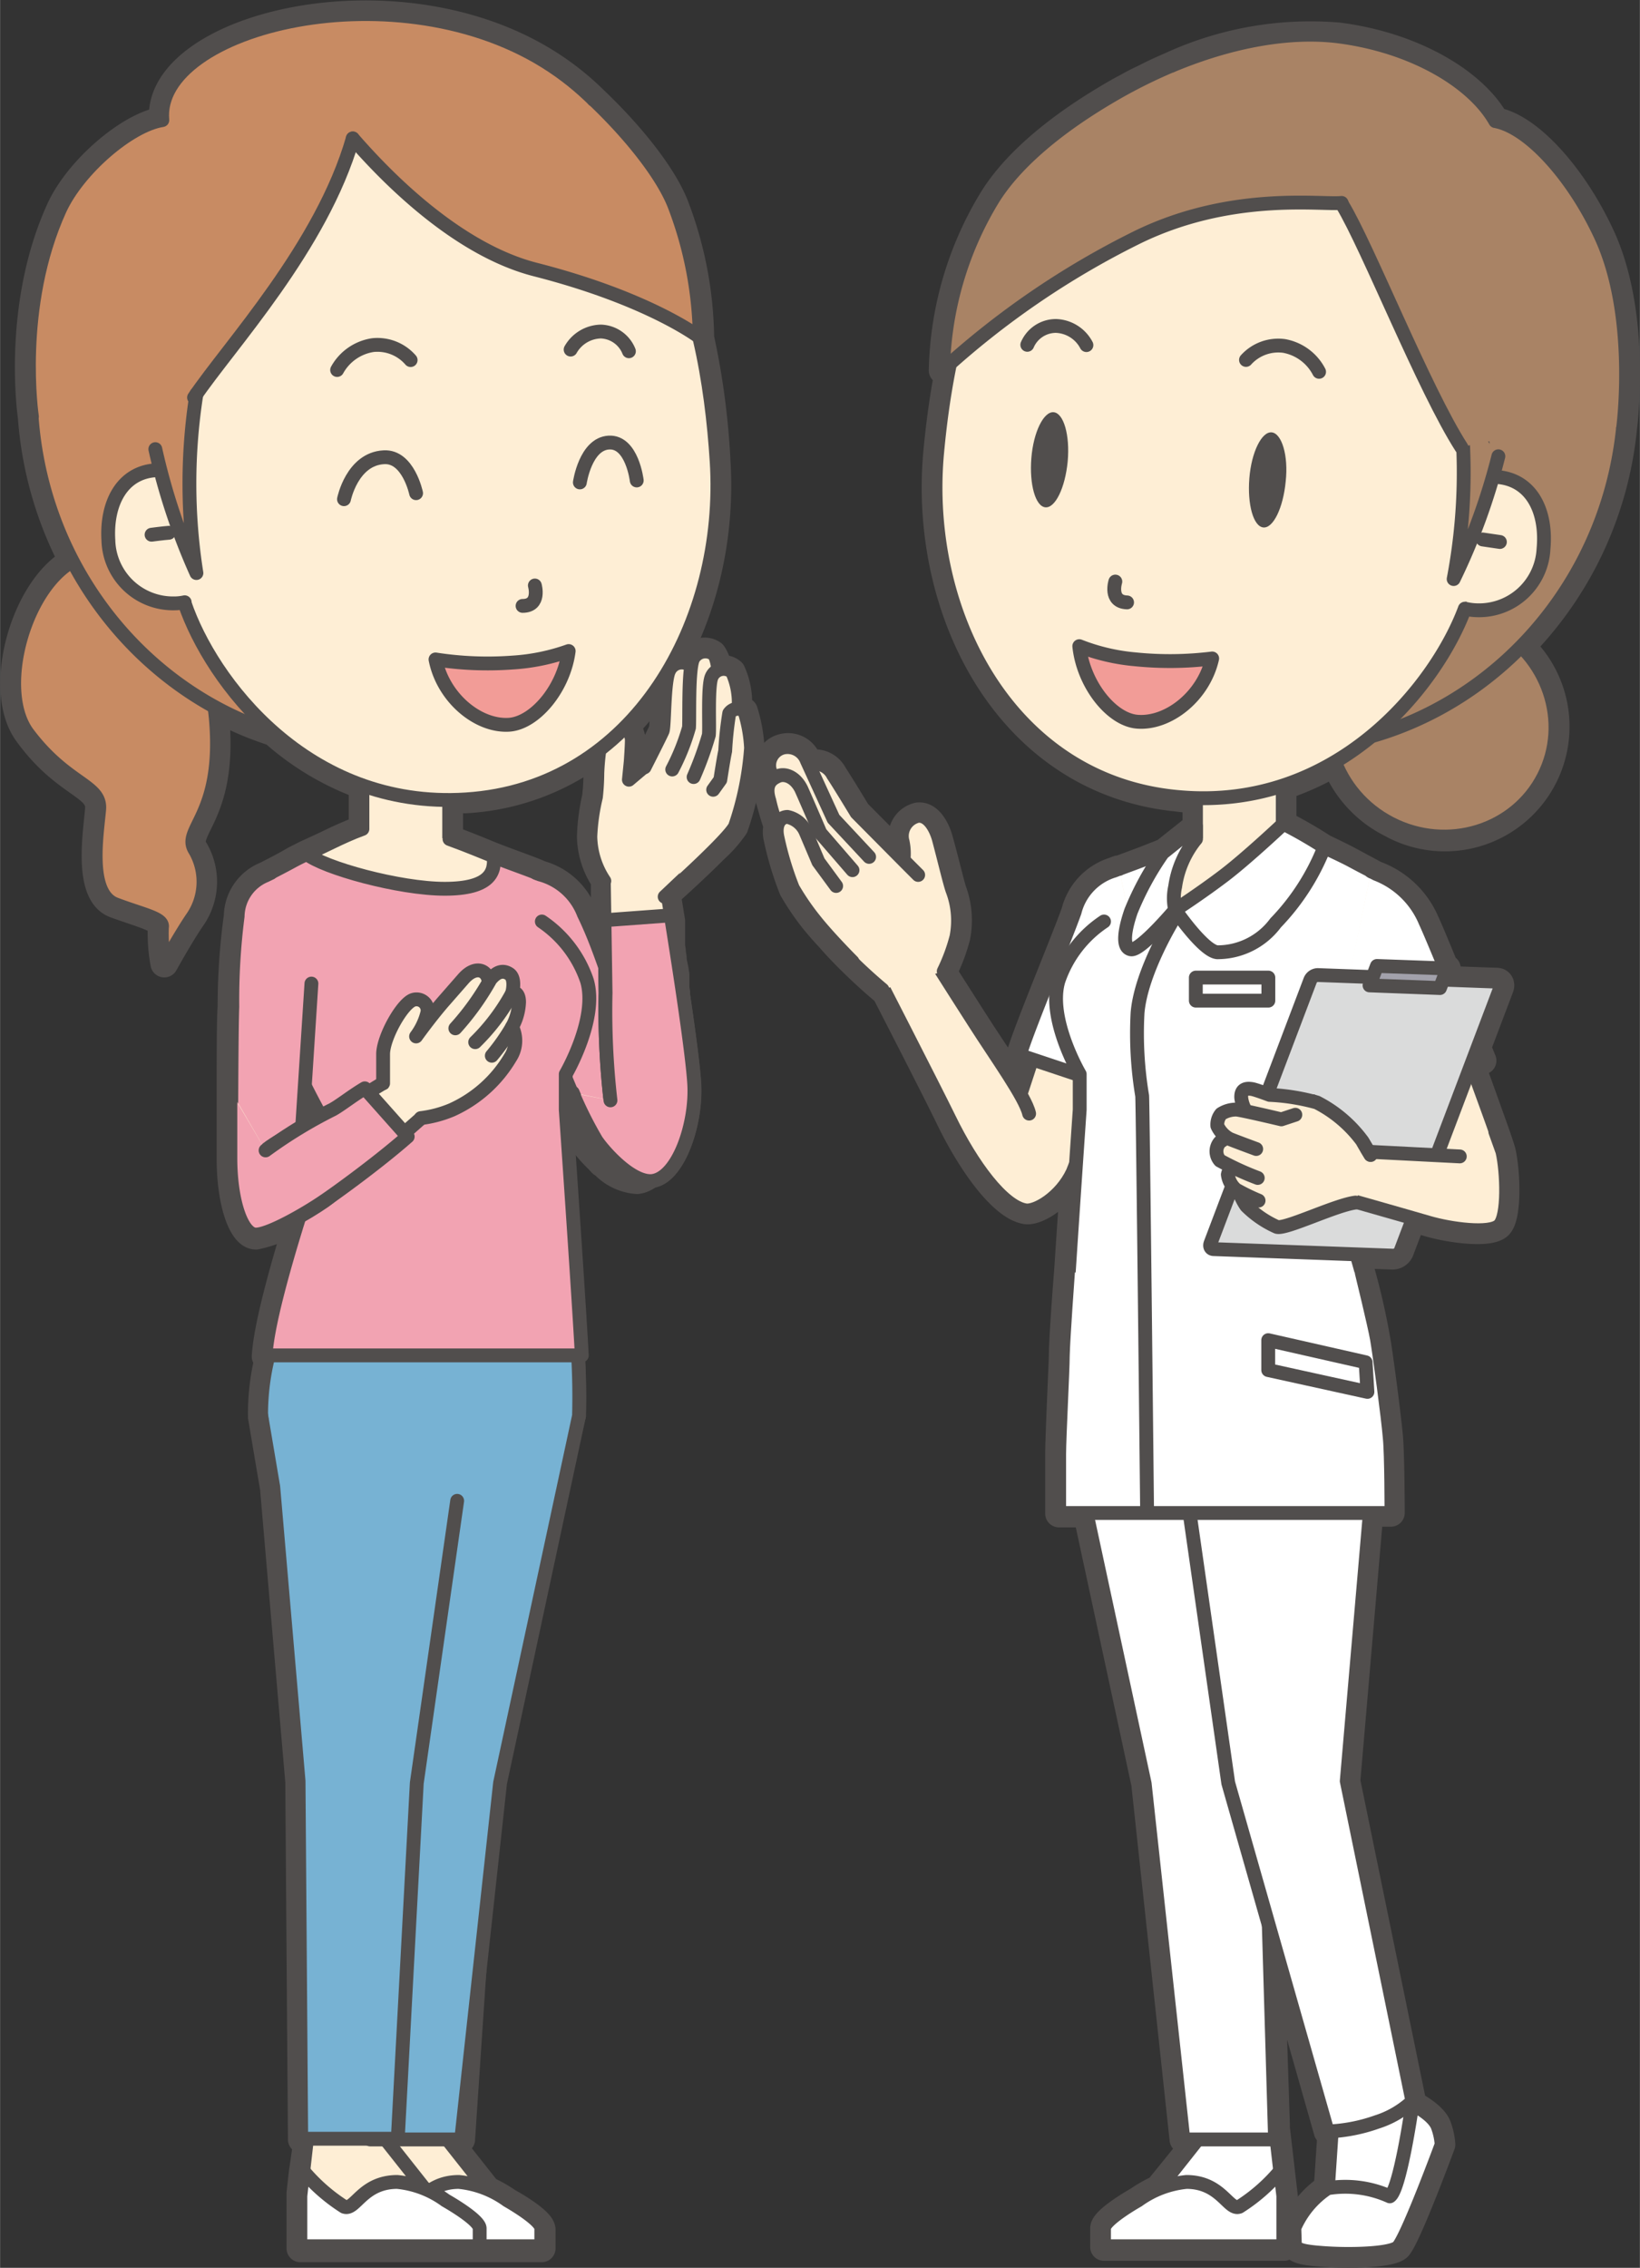 <svg xmlns="http://www.w3.org/2000/svg" width="41.4mm" height="57.21mm" viewBox="0 0 117.35 162.18"><rect x="0" y="0" width="117.35" height="162.18" fill="#333333" stroke="none"/><defs><style>.cls-1,.cls-9{fill:#514e4d;}.cls-1,.cls-10,.cls-11,.cls-12,.cls-13,.cls-2,.cls-3,.cls-4,.cls-5,.cls-6,.cls-7{stroke:#514e4d;stroke-linecap:round;stroke-linejoin:round;}.cls-1{stroke-width:1.98px;}.cls-2,.cls-8{fill:#a98365;}.cls-10,.cls-11,.cls-12,.cls-13,.cls-2,.cls-3,.cls-4,.cls-5,.cls-6,.cls-7{stroke-width:0.99px;}.cls-3{fill:#fff;}.cls-4{fill:#feeed5;}.cls-5{fill:none;}.cls-6{fill:#dadbdb;}.cls-7{fill:#a2a1ab;}.cls-10{fill:#f29c97;}.cls-11,.cls-14{fill:#c88b63;}.cls-12{fill:#f2a3b2;}.cls-13{fill:#77b2d3;}</style></defs><g id="レイヤー_2" data-name="レイヤー 2"><g id="レイヤー_13" data-name="レイヤー 13"><path class="cls-1" d="M55.11,55.26A1.31,1.31,0,0,1,56,53.47a1.47,1.47,0,0,1,1.77.91,2.54,2.54,0,0,1,.12.26,1.5,1.5,0,0,1,1.76.76c.44.66,1.68,2.71,1.68,2.71l3.33,3.35a3.48,3.48,0,0,0-.05-1.23,1.48,1.48,0,0,1,1.07-1.85c.75-.1,1.28.82,1.51,1.62.39,1.37.84,3.28,1,3.74A6.09,6.09,0,0,1,68.44,67a13,13,0,0,1-.91,2.43l-.12,0,2.33,3.65c1.1,1.72,2.48,3.7,3.28,5.12.28-.86.57-1.73.82-2.52L73,75.46c.48-1.71,3.17-8.11,3.93-10.25a4.14,4.14,0,0,1,2.73-2.91l.34-.13.11,0h0l1.8-.67,1.42-.56,2.28-1.81v-2c-.42,0-.84,0-1.27-.07C72.14,55.91,66,43.67,67.06,32.33c.18-1.9.44-3.88.82-5.84l-.43,0A24.4,24.4,0,0,1,71,14.31C72.64,11.62,75.74,9.1,79.28,7c.36-.22.72-.42,1.08-.62l.36-.19c.24-.14.49-.27.73-.39l.44-.21.66-.33L83,5.05l.63-.28.14-.06h0a23.92,23.92,0,0,1,12-2.11c5.34.68,9.65,3.25,11.24,6.06,2.42.44,5.57,3.95,7.54,8.19,2.57,5.5,1.69,13.09,1.61,13.69a26,26,0,0,1-7.29,15.69,7.93,7.93,0,0,1-9.34,12.66,8.32,8.32,0,0,1-4-4.37,19.08,19.08,0,0,1-3.75,1.7V59l0-.05a31.56,31.56,0,0,1,2.92,1.68h0c.8.38,1.49.72,1.86.92l1.86,1h0A6.22,6.22,0,0,1,102,65.92c.26.55.8,1.85,1.41,3.34h.13l-.06.16.27.66,3.35.12c.22,0,.32.19.24.41l-1.63,4.3c.23.58.38.94.38.94l-.79.34c0,.13.09.25.13.38.37,1,1.08,3,1.57,4.36h0c.21.6.38,1.11.47,1.42.34,1.5.44,4.62-.22,5.28s-3.52.27-5.06-.19l-1.12-.32-.87,2.3a.59.59,0,0,1-.54.38l-2.63-.09a48.89,48.89,0,0,1,1.54,6.51c.24,1.56.73,5.31.84,6.62s.12,5.35.12,5.35H98l-1.65,19.18,4.7,22.9-.12.11.12.11s1.56.75,1.84,1.64a4.67,4.67,0,0,1,.26,1.23s-2.35,6.37-3.09,7.3c-.43.53-3.51.61-5.41.46-1.41-.1-1.86-.24-2-.54l0-1.25A6.47,6.47,0,0,1,95,156.49h0l.27-4.06H95l-4.15-14.58.46,14.05,0,.28.57,4.91h0v3.6H79v-1.33c0-.63,2.43-2,2.43-2a9.85,9.85,0,0,1,1.46-.83L85.75,153H84.68l-2.74-25.44-4.16-19.32h-2s0-2.93,0-4.2.23-6,.26-7.06c0-1.27.36-5.89.37-5.94.17-2.57.36-5.39.51-7.61l-.13.3,0,.1c-.85,1.81-2.62,2.83-3.36,2.73-1.63-.24-3.84-3.2-5.48-6.57-.73-1.52-3.25-6.44-4.67-9.2l-.11,0c-.85-.72-1.59-1.41-2.19-2h0c-.89-.87-1.46-1.52-1.62-1.71-.39-.41-.77-.85-1.09-1.24a18.25,18.25,0,0,1-1.54-2.25,22.38,22.38,0,0,1-1.1-3.64,1.8,1.8,0,0,1,0-.9c-.28-.77-.45-1.47-.54-1.76-.28-.81-.1-1.24.19-1.49C55.18,55.55,55.14,55.37,55.11,55.26ZM85.56,60h0l0,0Z"/><path class="cls-1" d="M5.2,40.14A26.41,26.41,0,0,1,2.26,29.8h0S1.09,22,4.28,15c1.24-2.74,4.63-5.71,7-6.31l.36-.22c-.33-6.61,17-10.91,27.89-3.73a19.66,19.66,0,0,1,3,2.43h0c2.6,2.47,4.95,5.4,5.79,7.61a27.21,27.21,0,0,1,1.79,9.38l0,0A54.06,54.06,0,0,1,51.28,33c.44,7-1.83,14.2-6.46,18.93a2.25,2.25,0,0,1,.39,1c0,.44-.08,1.56-.08,1.56L45,55.76l1.09-.92.69-1.34c.28-.54.54-1.07.61-1.24.15-.38.08-3.62.48-4.35a1,1,0,0,1,1.44-.39.3.3,0,0,1,.09.13,2.09,2.09,0,0,1,.15-.55A1,1,0,0,1,51,46.77a2.14,2.14,0,0,1,.36,1.16.93.93,0,0,1,1,.13,5.33,5.33,0,0,1,.47,2.33,1.57,1.57,0,0,1,0,.31,1,1,0,0,1,.41.17,10.49,10.49,0,0,1,.47,2.62,22,22,0,0,1-1.15,5.62,9.23,9.23,0,0,1-1.3,1.5v0l-.15.14c-1.29,1.3-2.94,2.78-2.94,2.78h0l-.45.42c.1.61.2,1.24.31,1.9V66l0,.29,0,.14,0,.27,0,.16,0,.24,0,.16,0,.3v.11l.05.3,0,.12.06.38v0c0,.29.09.58.14.87v0l.06.38,0,.1,0,.32,0,.11c0,.1,0,.2,0,.31v.11l.05.3v.12l0,.29v.12c0,.11,0,.23,0,.34v.06l.12.79v.1l0,.28,0,.12,0,.25,0,.14,0,.22,0,.14,0,.22,0,.13,0,.22,0,.12,0,.24V75c0,.22.06.43.08.63v.08a1.49,1.49,0,0,1,0,.21l0,.1,0,.18v.27l0,.09V77s0,.1,0,.14v.07c0,.07,0,.13,0,.19.19,2.86-1.13,6.78-3,7a3.62,3.62,0,0,1-2.39-1.14.34.34,0,0,1-.16-.1l-.24-.26a10,10,0,0,1-1.21-1.4,13.72,13.72,0,0,1-1-1.8c-.19-.36-.38-.74-.56-1.15s-.39-.93-.58-1.38c0,1.27,0,2.2,0,2.2s.93,13.46,1.15,17.57h-.32c.07,1.29.11,2.74.08,4.32h0l-5.65,26.25L33,153H32l2.87,3.63a9.85,9.85,0,0,1,1.46.83s2.43,1.32,2.43,2v1.33H21.49v-3.6h0l0-.36.16-1.44L22,153h-.41l-.19-25.58-1.81-21-.34-2-.52-3.09a16.57,16.57,0,0,1,.51-4.32H19c.12-2.12,1.3-6.34,2.42-9.94a9.06,9.06,0,0,1-3.11,1.3c-1,0-1.8-2.36-1.82-5.37V78c0-2.52,0-5.23.07-6A47.1,47.1,0,0,1,17,65.53,3.21,3.21,0,0,1,19,62.61l.24-.12c.53-.27,1.32-.68,1.85-1l.85-.43h0l.25-.11,1.21-.56a27.29,27.29,0,0,1,2.54-1.11V56.17a19.66,19.66,0,0,1-6.37-3.8,23.49,23.49,0,0,1-4.24-1.83c0,.29.07.57.09.85.62,7-2.5,7.92-1.48,9.43a4.5,4.5,0,0,1-.19,4.78c-.79,1.13-2,3.31-2,3.31a11.77,11.77,0,0,1-.19-2.58c.14-.61-1.29-.92-3.32-1.66s-1.32-5-1.17-6.77S4.71,56.19,2,52.47C-.32,49.4,1.69,42.09,5.2,40.14ZM32.14,60h0c1.52.56,2.2.86,3.15,1.24l.52.2c.83.32,2.49.9,2.81,1.08h0a4.62,4.62,0,0,1,3.12,2.82,37.44,37.44,0,0,1,1.53,3.78l0-3.37h0l0-2.8a5.76,5.76,0,0,1-1-3.12A14.71,14.71,0,0,1,42.64,57a16.46,16.46,0,0,0,.1-1.69c0-.35.09-1,.16-1.7a17.25,17.25,0,0,1-9.57,3.56c-.4,0-.8,0-1.19,0ZM21.81,77.59l-.19,3L23,79.8C22.67,79.25,22.26,78.48,21.81,77.59Z"/><ellipse class="cls-2" cx="103.15" cy="51.81" rx="7.96" ry="8.21" transform="translate(10 119.99) rotate(-62.87)"/><path class="cls-2" d="M116.17,30.32c-1.29,14-13.22,24.37-26.62,23.13S67.38,39.79,68.67,25.77A23.19,23.19,0,0,1,94.07,4.66C110.33,6.17,117.47,16.3,116.17,30.32Z"/><path class="cls-2" d="M67.45,26.45A24.4,24.4,0,0,1,71,14.31C72.64,11.62,75.74,9.1,79.28,7c5.52-3.29,11.6-5,16.48-4.4,5.34.68,9.65,3.25,11.24,6.06,2.42.44,5.57,3.95,7.54,8.19,2.68,5.74,1.61,13.74,1.61,13.74"/><path class="cls-3" d="M89.67,69.89H78.06l-.21-1.29c0-.19.76-5.1.91-5.53s.25-.5.31-.53c.33-.18,2-.76,2.81-1.08,1.29-.49,6.64-2.71,7.79-2.71s5.75,2.11,7,2.77c.86.47,2.4,1.25,2.4,1.25s.55.3.61.45a19.72,19.72,0,0,1-.21,5.38l-.34,1.29Z"/><rect class="cls-4" x="85.58" y="51.54" width="6.21" height="9.63"/><path class="cls-4" d="M85.56,60c-.74.27-1.28.48-1.74.67s-3,4.4.26,4.4,10.47-4.58,10.47-4.58c-.83-.39-1.79-.86-2.76-1.21"/><path class="cls-4" d="M80.08,62.13l-.37.14a4.12,4.12,0,0,0-2.81,2.94c-.76,2.14-1.69,6-2.17,7.74-.43,1.53-2.58,7.86-3.17,9.86-.45,1.57,4.24,3.08,5.19,1,1.21-2.67,4.93-14,4.93-14"/><path class="cls-3" d="M80.08,62.13l-.37.14a4.12,4.12,0,0,0-2.81,2.94c-.76,2.14-3.45,8.54-3.93,10.25l6.21,2.07c1-2.81,2.5-7.7,2.5-7.7"/><path class="cls-4" d="M73.64,79.64c-.27-1.18-2.37-4.09-3.9-6.49-1.69-2.63-4-6.29-4-6.29l-3.48,2s4.62,9,5.66,11.13c1.64,3.37,3.85,6.33,5.48,6.57.74.1,2.51-.92,3.36-2.73l.92-2.33"/><path class="cls-4" d="M67.53,69.46A13,13,0,0,0,68.44,67a6.09,6.09,0,0,0-.27-3.29c-.18-.46-.63-2.37-1-3.74-.23-.8-.76-1.72-1.51-1.62a1.48,1.48,0,0,0-1.07,1.85,4.11,4.11,0,0,1,0,1.68l-2.4-2.08L56.69,63l2.57,4a36.8,36.8,0,0,0,3.88,3.77"/><path class="cls-4" d="M57.63,62.68S57.24,59,56.51,58s.84-3.09,1.29-3.32a1.49,1.49,0,0,1,1.81.74c.44.66,1.68,2.71,1.68,2.71l3.59,3.62.82.82"/><path class="cls-4" d="M62.19,61.28l-2.55-2.73-1.91-4.17A1.47,1.47,0,0,0,56,53.47a1.31,1.31,0,0,0-.85,1.79c.17.61.67,3.37,1.86,4.68s2.29,2.48,2.29,2.48"/><path class="cls-4" d="M61,62.23,58.7,59.57s-1.24-2.88-1.37-3.15c-.45-.9-1.2-1.12-1.66-.92s-1,.57-.62,1.76a10.54,10.54,0,0,0,1.68,3.82l2.21,2.48"/><path class="cls-4" d="M61,68.77s-1.72-1.72-2.73-3a18.25,18.25,0,0,1-1.54-2.25,22.38,22.38,0,0,1-1.1-3.64c-.19-.89.15-1.44.71-1.46a1.83,1.83,0,0,1,1.31,1.07l.91,2.14,1.27,1.73"/><polygon class="cls-4" points="85 107.33 88.37 129.11 95.43 150.4 95.48 151.5 100.3 150.08 99.94 149.37 96.36 127.37 98.17 106.34 99.03 101.25 96.04 101.25 85 107.33"/><polygon class="cls-4" points="76.28 101.25 82.78 127.51 87.13 151.32 86.91 152.6 91.07 153.24 91.3 151.9 90.49 127.37 94.7 101.25 86.57 101.25 76.28 101.25"/><path class="cls-3" d="M95.71,91l-9.83-.18L77,91a52.77,52.77,0,0,0-.74,10.29L85,107.33h0l13.5-3,.53-3.09A17.27,17.27,0,0,0,95.71,91Z"/><polyline class="cls-3" points="87.04 151.32 81.37 158.48 79.83 159.36 79.83 160.69 91.82 160.69 91.82 157.09 91.22 151.9"/><path class="cls-3" d="M79,159.36c0-.63,2.43-2,2.43-2a7.08,7.08,0,0,1,3.47-1.32c2.49,0,3,2.07,3.79,1.77a12.59,12.59,0,0,0,2.93-2.57l.21,1.8v3.6H79Z"/><path class="cls-3" d="M85.88,90.78,77,91a52.77,52.77,0,0,0-.74,10.29l5.65,26.26L84.68,153h6.56l-.75-25.58,3-18.79-4.85-2.06"/><polyline class="cls-3" points="95.43 150.41 94.94 157.7 93.08 159.02 93.42 160.28 100.93 157.41 102.14 151.58 99.94 149.37"/><path class="cls-3" d="M92.62,159.33A6.47,6.47,0,0,1,95,156.49a7.75,7.75,0,0,1,4.45.58c.71-.43,1.54-6.08,1.61-6.58,0,0,1.56.75,1.84,1.64a4.67,4.67,0,0,1,.26,1.23s-2.35,6.37-3.09,7.3c-.43.53-3.51.61-5.41.46-1.41-.1-1.86-.24-2-.54Z"/><path class="cls-3" d="M85,107.33l2.89,20.18L95,152.43a11.85,11.85,0,0,0,3.53-.68,6.65,6.65,0,0,0,2.54-1.48l-4.7-22.9,1.81-21,.86-5.09"/><path class="cls-3" d="M79,65.9a8.29,8.29,0,0,0-3.26,4.24c-.81,2.72,1.52,6.68,1.52,6.68h0c0,1.45,0,2.54,0,2.54s-.93,13.46-1.15,17.57H98.68c-.23-4.11-4.48-16.14-4.48-16.14a73.75,73.75,0,0,0,4-8.22c.26-.65.61-1.72.88-2.68l.19-.72"/><path class="cls-3" d="M76.42,91s-.34,4.66-.37,5.94c0,1-.26,5.88-.26,7.06s0,4.2,0,4.2H99.57s0-4.18-.12-5.35c-.12-1.48-.74-6.09-.92-7.11S97.44,91,97.44,91"/><polygon class="cls-3" points="90.75 97.98 97.85 99.54 97.72 97.42 90.75 95.84 90.75 97.98"/><path class="cls-3" d="M84.09,65.07s1.82-1.18,3.48-2.44,4.27-3.72,4.27-3.72a31.56,31.56,0,0,1,2.92,1.68A16.47,16.47,0,0,1,91.28,66a5.18,5.18,0,0,1-4.18,2.1C86.09,68,84.09,65.07,84.09,65.07Z"/><path class="cls-3" d="M84.09,65.07a3.78,3.78,0,0,1,0-1.66A6.92,6.92,0,0,1,85.58,60v-.91L83.2,61a21.08,21.08,0,0,0-2.27,4.17c-.43,1.25-.68,2.6,0,2.72S84.09,65.07,84.09,65.07Z"/><rect class="cls-3" x="85.57" y="69.91" width="5.19" height="1.65"/><path class="cls-5" d="M84,65.69s-2.35,3.77-2.6,6.74a27.07,27.07,0,0,0,.33,5.94c.05.68.35,29.51.35,29.51"/><path class="cls-4" d="M98.12,62.31l.37.19a5.69,5.69,0,0,1,3.34,3.62c.67,1.67,1,2.74,1.62,4.43.41,1.07,1.15,3.58,2,6,.53,1.49,1.74,4.73,2.05,5.78.19.64-4.62,1-4.62,1L96.43,70.48"/><path class="cls-3" d="M98.12,62.31l.37.19A6.22,6.22,0,0,1,102,65.92c.76,1.63,4.09,9.93,4.09,9.93l-6.49,2.83-3.2-8.2"/><path class="cls-6" d="M99.7,89.8l-12.84-.47c-.22,0-.32-.19-.24-.41l7.13-18.8a.6.6,0,0,1,.54-.39l12.84.47c.22,0,.32.19.24.41l-7.13,18.81A.59.59,0,0,1,99.7,89.8Z"/><polygon class="cls-7" points="103.04 70.66 98 70.47 98.53 69.08 103.57 69.26 103.04 70.66"/><path class="cls-4" d="M104.46,82.7l-8.41-.43-1.74,2.91s6.39,1.81,7.92,2.26,4.4.85,5.06.19.56-3.78.22-5.28L107,80.93"/><path class="cls-4" d="M106.84,34.13h-.63c-.12-6.92-2.09-13.66-5.83-18.51a7.23,7.23,0,0,0-.86-.61c-2.91-1.72-11.39-3.08-16.29-3.54a59.49,59.49,0,0,0-7.32-.24c-6.06,4.51-8.14,13.43-8.85,21.11C66,43.67,72.14,55.91,84.31,57c11.36,1.05,18.48-8,20.51-13.47l1.33-.12Z"/><path class="cls-4" d="M106.21,34.12a5.76,5.76,0,0,1,1,0c2.42.23,3.49,2.49,3.24,5.14a4.62,4.62,0,0,1-4.83,4.38,4.15,4.15,0,0,1-.75-.1"/><path class="cls-4" d="M107.33,38.76l-1.23-.18"/><path class="cls-2" d="M104.41,28.61a40.72,40.72,0,0,1-.39,12.8,45.42,45.42,0,0,0,3.2-8.78"/><path class="cls-8" d="M96.05,14.6c2.11,3.46,6.82,14.85,8.53,17.36l4-.8-6-15-3.63-6L86,7.33Z"/><path class="cls-5" d="M104.58,32c-2.67-4.15-6.73-14.41-8.53-17.36"/><path class="cls-8" d="M96,14.51c-1.44.16-8-.85-14.8,2.55a60.19,60.19,0,0,0-13.72,9.39A24.4,24.4,0,0,1,71,14.31C72.64,11.62,75.74,9.1,79.28,7a36.78,36.78,0,0,1,4.51-2.29l.21.66Z"/><path class="cls-5" d="M96,14.51c-1.44.16-8-.85-14.8,2.55a60.19,60.19,0,0,0-13.72,9.39A24.4,24.4,0,0,1,71,14.31C72.64,11.62,75.74,9.1,79.28,7a36.78,36.78,0,0,1,4.51-2.29"/><path class="cls-5" d="M79.81,41.59s-.46,1.45.84,1.49"/><path class="cls-9" d="M92,34.44c-.18,1.88-.89,3.35-1.6,3.28s-1.15-1.64-1-3.52.89-3.35,1.6-3.28S92.21,32.56,92,34.44Z"/><path class="cls-9" d="M76.4,33c-.18,1.88-.89,3.35-1.6,3.28s-1.15-1.64-1-3.52.89-3.35,1.6-3.28S76.57,31.11,76.4,33Z"/><path class="cls-5" d="M89.16,25.74a3.11,3.11,0,0,1,2.72-1,3.52,3.52,0,0,1,2.51,1.85"/><path class="cls-5" d="M77.74,24.68a2.56,2.56,0,0,0-2.17-1.37,2.23,2.23,0,0,0-2.06,1.35"/><path class="cls-10" d="M81.23,47.15a14.36,14.36,0,0,1-4-.94c.28,2.71,2.28,5.23,4.12,5.4,2.22.2,4.78-1.8,5.39-4.52A24.66,24.66,0,0,1,81.23,47.15Z"/><path class="cls-4" d="M97,86c-1.44.18-5,1.93-5.63,1.74a7.31,7.31,0,0,1-2.18-1.49c-.29-.38-.8-1.49-.59-1.6s.19-.91.19-.91l.41-2.44,4.73-2.55,3.6,2.93.55.92"/><path class="cls-4" d="M98.06,82.58s-.4-.65-.59-1a9.3,9.3,0,0,0-3.24-2.74,15.33,15.33,0,0,0-3.38-.54s-1-.38-1.27-.42-.8-.09-.76.63a2.36,2.36,0,0,0,.91,1.59"/><path class="cls-4" d="M90.06,85.86a14.38,14.38,0,0,1-1.62-.79A1.71,1.71,0,0,1,87.86,84a1,1,0,0,1,.63-.74l.75.22"/><path class="cls-4" d="M90,84.24A21.33,21.33,0,0,1,87.3,83a1,1,0,0,1,0-1.33,4.19,4.19,0,0,1,.91-.5l1.4.47"/><path class="cls-4" d="M89.89,82.17s-1.6-.59-1.9-.72a2,2,0,0,1-.88-.93,1.2,1.2,0,0,1,.27-.86,2,2,0,0,1,1.08-.31c.28,0,3.23.7,3.23.7l1-.33"/><path class="cls-11" d="M7.57,39.7C2.73,38.83-.8,48.76,2,52.47s5.25,3.64,5.09,5.43-.87,6,1.17,6.77,3.46,1,3.32,1.66a11.77,11.77,0,0,0,.19,2.58s1.22-2.18,2-3.31a4.5,4.5,0,0,0,.19-4.78c-1-1.51,2.1-2.43,1.48-9.43C15,46.57,12.42,40.58,7.57,39.7Z"/><path class="cls-11" d="M2.24,29.55c.9,14.05,12.52,24.74,26,23.89s22.56-13,21.67-27.07A23.19,23.19,0,0,0,25.08,4.54C8.78,5.58,1.35,15.5,2.24,29.55Z"/><path class="cls-11" d="M49.76,26.79s.59-14.88-10.27-22.08S11,1.9,11.61,8.59c-2.33.36-6,3.5-7.33,6.38-3.19,7-2,14.83-2,14.83"/><path class="cls-12" d="M28.05,69.89H39.66l.2-1.29c0-.19-.75-5.1-.91-5.53s-.24-.5-.31-.53c-.32-.18-2-.76-2.81-1.08-1.28-.49-6.63-2.71-7.78-2.71s-5.75,2.11-7,2.77c-.85.47-2.39,1.25-2.39,1.25s-.55.3-.61.45a19.31,19.31,0,0,0,.21,5.38l.34,1.29Z"/><rect class="cls-4" x="25.93" y="51.54" width="6.21" height="9.63" transform="translate(58.07 112.71) rotate(180)"/><path class="cls-4" d="M32.16,60c1.53.56,2.2.86,3.16,1.24.12,1.12-.24,2.32-3.5,2.32s-8.67-1.5-9.89-2.5c1-.38,2.47-1.23,4-1.78"/><path class="cls-12" d="M38.36,62.43l.29.11a4.62,4.62,0,0,1,3.12,2.82c.94,1.92,1.55,3.92,2.19,5.61.56,1.52,3.41,7.34,4.19,9.07.69,1.52-3.31,3.92-4.08,3.11a16.23,16.23,0,0,1-3-4.61c-1.61-3.76-3-7.49-3-7.49"/><path class="cls-4" d="M43.68,78.69A56.36,56.36,0,0,1,43.33,71l-.16-10.28L47,59.25s2.44,14.52,2.68,18.18c.19,2.86-1.13,6.78-3,7-1.48.14-3.45-2.09-4-2.9a28.5,28.5,0,0,1-1.7-3.39"/><path class="cls-12" d="M43.68,78.69A56.36,56.36,0,0,1,43.33,71l-.08-5.19L48,65.46c.71,4.42,1.54,9.91,1.67,12,.19,2.86-1.13,6.78-3,7-1.48.14-3.45-2.09-4-2.9a28.5,28.5,0,0,1-1.7-3.39"/><polygon class="cls-4" points="32.71 107.33 29.07 127.51 26.26 151.32 26.48 152.6 22.32 153.24 22.08 151.9 21.36 127.37 19.55 106.34 18.69 101.25 21.68 101.25 32.71 107.33"/><polygon class="cls-4" points="41.43 101.25 34.93 127.51 30.59 151.32 30.81 152.6 26.65 153.24 26.41 151.9 27.23 127.37 23.02 101.25 31.15 101.25 41.43 101.25"/><path class="cls-13" d="M22,91l9.83-.18,8.84.18a52.22,52.22,0,0,1,.75,10.29l-8.72,6.08h0l-13.5-3-.52-3.09A17.19,17.19,0,0,1,22,91Z"/><polyline class="cls-4" points="30.68 151.32 36.34 158.48 37.89 159.36 37.89 160.69 25.9 160.69 25.9 157.09 26.5 151.9"/><path class="cls-3" d="M38.73,159.36c0-.63-2.43-2-2.43-2a7.08,7.08,0,0,0-3.47-1.32c-2.49,0-3,2.07-3.8,1.77a12.52,12.52,0,0,1-2.92-2.57l-.21,1.8v3.6H38.73Z"/><polyline class="cls-4" points="26.26 151.32 31.93 158.48 33.48 159.36 33.48 160.69 21.49 160.69 21.49 157.09 22.08 151.9"/><path class="cls-3" d="M34.32,159.36c0-.63-2.44-2-2.44-2a7,7,0,0,0-3.46-1.32c-2.5,0-3,2.07-3.8,1.77a12.79,12.79,0,0,1-2.93-2.57l-.2,1.8v3.6H34.32Z"/><path class="cls-13" d="M31.84,90.78l8.84.18a52.22,52.22,0,0,1,.75,10.29l-5.65,26.26L33,153H26.48l.75-25.58-3-18.79,4.85-2.06"/><polyline class="cls-13" points="32.71 107.33 29.82 127.51 28.46 152.95 21.55 152.95 21.36 127.37 19.55 106.34 18.69 101.25"/><path class="cls-12" d="M38.77,65.9A8.34,8.34,0,0,1,42,70.14c.8,2.72-1.52,6.68-1.52,6.68h0c0,1.45,0,2.54,0,2.54s.93,13.46,1.15,17.57H19c.22-4.11,4.48-16.14,4.48-16.14a73.75,73.75,0,0,1-4-8.22c-.26-.65-.61-1.72-.88-2.68l-.19-.72"/><path class="cls-4" d="M43.24,63a5.9,5.9,0,0,1-1-3.18A14.71,14.71,0,0,1,42.64,57a16.46,16.46,0,0,0,.1-1.69,16.83,16.83,0,0,1,.55-3.67c.2-.3.74-.26,1.14-.09a1.86,1.86,0,0,1,.78,1.35c0,.44-.08,1.56-.08,1.56L45,55.76l1.09-.92.69-1.34,5.91,1.72-1.42,5.41-3.71,3.5"/><path class="cls-4" d="M49.17,54.34s.44-4,.34-4.8.13-1.79-.18-2a1,1,0,0,0-1.44.39c-.4.73-.33,4-.48,4.35s-1.29,2.59-1.29,2.59"/><path class="cls-4" d="M51,55.35s.59-5.56.52-6.34-.17-2-.47-2.24a1,1,0,0,0-1.45.33c-.37.74-.25,4.2-.3,4.93a15.6,15.6,0,0,1-1.2,3"/><path class="cls-4" d="M52.46,56.49s.45-5.32.4-6.1a5.33,5.33,0,0,0-.47-2.33.94.94,0,0,0-1.46.32c-.31.63-.14,3.69-.21,4.19a24.37,24.37,0,0,1-1.09,3"/><path class="cls-4" d="M48.2,63.55s3.86-3.47,4.39-4.44a22,22,0,0,0,1.15-5.62,10.49,10.49,0,0,0-.47-2.62.74.74,0,0,0-1.09.14,24.85,24.85,0,0,0-.29,2.7c-.11.49-.35,2.06-.35,2.06l-.51.71"/><path class="cls-12" d="M19.37,62.43l-.37.18A3.21,3.21,0,0,0,17,65.53,47.1,47.1,0,0,0,16.62,72c-.07,1.61-.09,11-.09,11l4.95-.28.8-12.38"/><path class="cls-4" d="M19,82.27c.65-.65,3.22-1.82,4.95-2.77,1.57-.85,5.43-3.26,5.43-3.26l2.16,2.48s-7.14,6.35-8.33,7.18-3.88,2.39-4.87,2.39-1.8-2.36-1.82-5.37V78"/><path class="cls-12" d="M19,82.27a33.36,33.36,0,0,1,4.81-2.93c.56-.31,1.42-1,2.29-1.51l3.07,3.45c-2.16,1.9-5.26,4.13-6,4.62-1.19.82-3.88,2.39-4.87,2.39s-1.8-2.36-1.82-5.37V78"/><path class="cls-4" d="M27.41,77.47s0-.88,0-2.08,1.38-3.66,2.17-3.89a.79.79,0,0,1,1,.9,4.71,4.71,0,0,1-.81,1.72s.93-1.3,1.9-2.43L33.15,70c.87-1,1.74-.63,1.81.2.2-.24.73-1,1.43-.58.54.29.27,1.34.27,1.34s.48-.08.48.71a4,4,0,0,1-.5,1.77,2.2,2.2,0,0,1-.13,2.19,9.31,9.31,0,0,1-4.18,3.74,8.23,8.23,0,0,1-2.22.59"/><path class="cls-4" d="M32.58,73.54A18.82,18.82,0,0,0,35,70.2"/><path class="cls-4" d="M34,74.53A14.65,14.65,0,0,0,36.66,71"/><path class="cls-4" d="M35.19,75.5a14.78,14.78,0,0,0,1.45-2.06"/><path class="cls-4" d="M33.33,57.17C45.52,56.4,52,44.34,51.28,33S47,7.46,31.48,8.45C19.38,9.22,12.67,21,12.09,33.63h-.63L11.89,43l1.32.15C15.08,48.66,21.94,57.9,33.33,57.17Z"/><path class="cls-4" d="M12.09,33.63a6.44,6.44,0,0,0-.94,0c-2.43.15-3.56,2.38-3.4,5a4.63,4.63,0,0,0,4.71,4.52,3.51,3.51,0,0,0,.75-.08"/><path class="cls-4" d="M10.84,38.24s.83-.11,1.24-.14"/><path class="cls-14" d="M25,9.58c2.65,3.1,7.75,8.26,13.36,9.7,8.18,2.09,11.75,4.85,11.75,4.85a27.21,27.21,0,0,0-1.79-9.38c-.84-2.21-3.19-5.14-5.79-7.61L41.87,8l-15.5-1.9Z"/><path class="cls-14" d="M24.85,10.14C23.69,15.31,16,26,13.59,28.78c-.11.14-.61,4.14-.7,4.22L8,31,12.08,17.9,22,8.22l3.32-.54Z"/><path class="cls-5" d="M25.24,9.9C23,17.67,16.41,24.69,13.88,28.43"/><path class="cls-11" d="M14.05,28.18a41.15,41.15,0,0,0,0,12.8,46.05,46.05,0,0,1-2.94-8.86"/><path class="cls-5" d="M25.24,9.9c2.71,3.12,7.66,8,13.08,9.38,8.18,2.09,11.75,4.85,11.75,4.85a27.21,27.21,0,0,0-1.79-9.38c-.84-2.21-3.19-5.14-5.79-7.61"/><path class="cls-5" d="M38.27,41.87s.42,1.46-.88,1.46"/><path class="cls-5" d="M45.56,34.36s-.33-2.81-2-2.71-2.07,2.85-2.07,2.85"/><path class="cls-5" d="M24.61,35.7s.58-2.88,2.85-3c1.75-.11,2.31,2.57,2.31,2.57"/><path class="cls-5" d="M29.38,25.75a3.14,3.14,0,0,0-2.7-1.07,3.52,3.52,0,0,0-2.56,1.78"/><path class="cls-5" d="M40.83,25A2.55,2.55,0,0,1,43,23.71a2.24,2.24,0,0,1,2,1.41"/><path class="cls-10" d="M36.69,47.38a14.59,14.59,0,0,0,4-.82c-.35,2.7-2.43,5.15-4.27,5.27-2.23.14-4.72-1.94-5.26-4.67A24.34,24.34,0,0,0,36.69,47.38Z"/></g></g></svg>